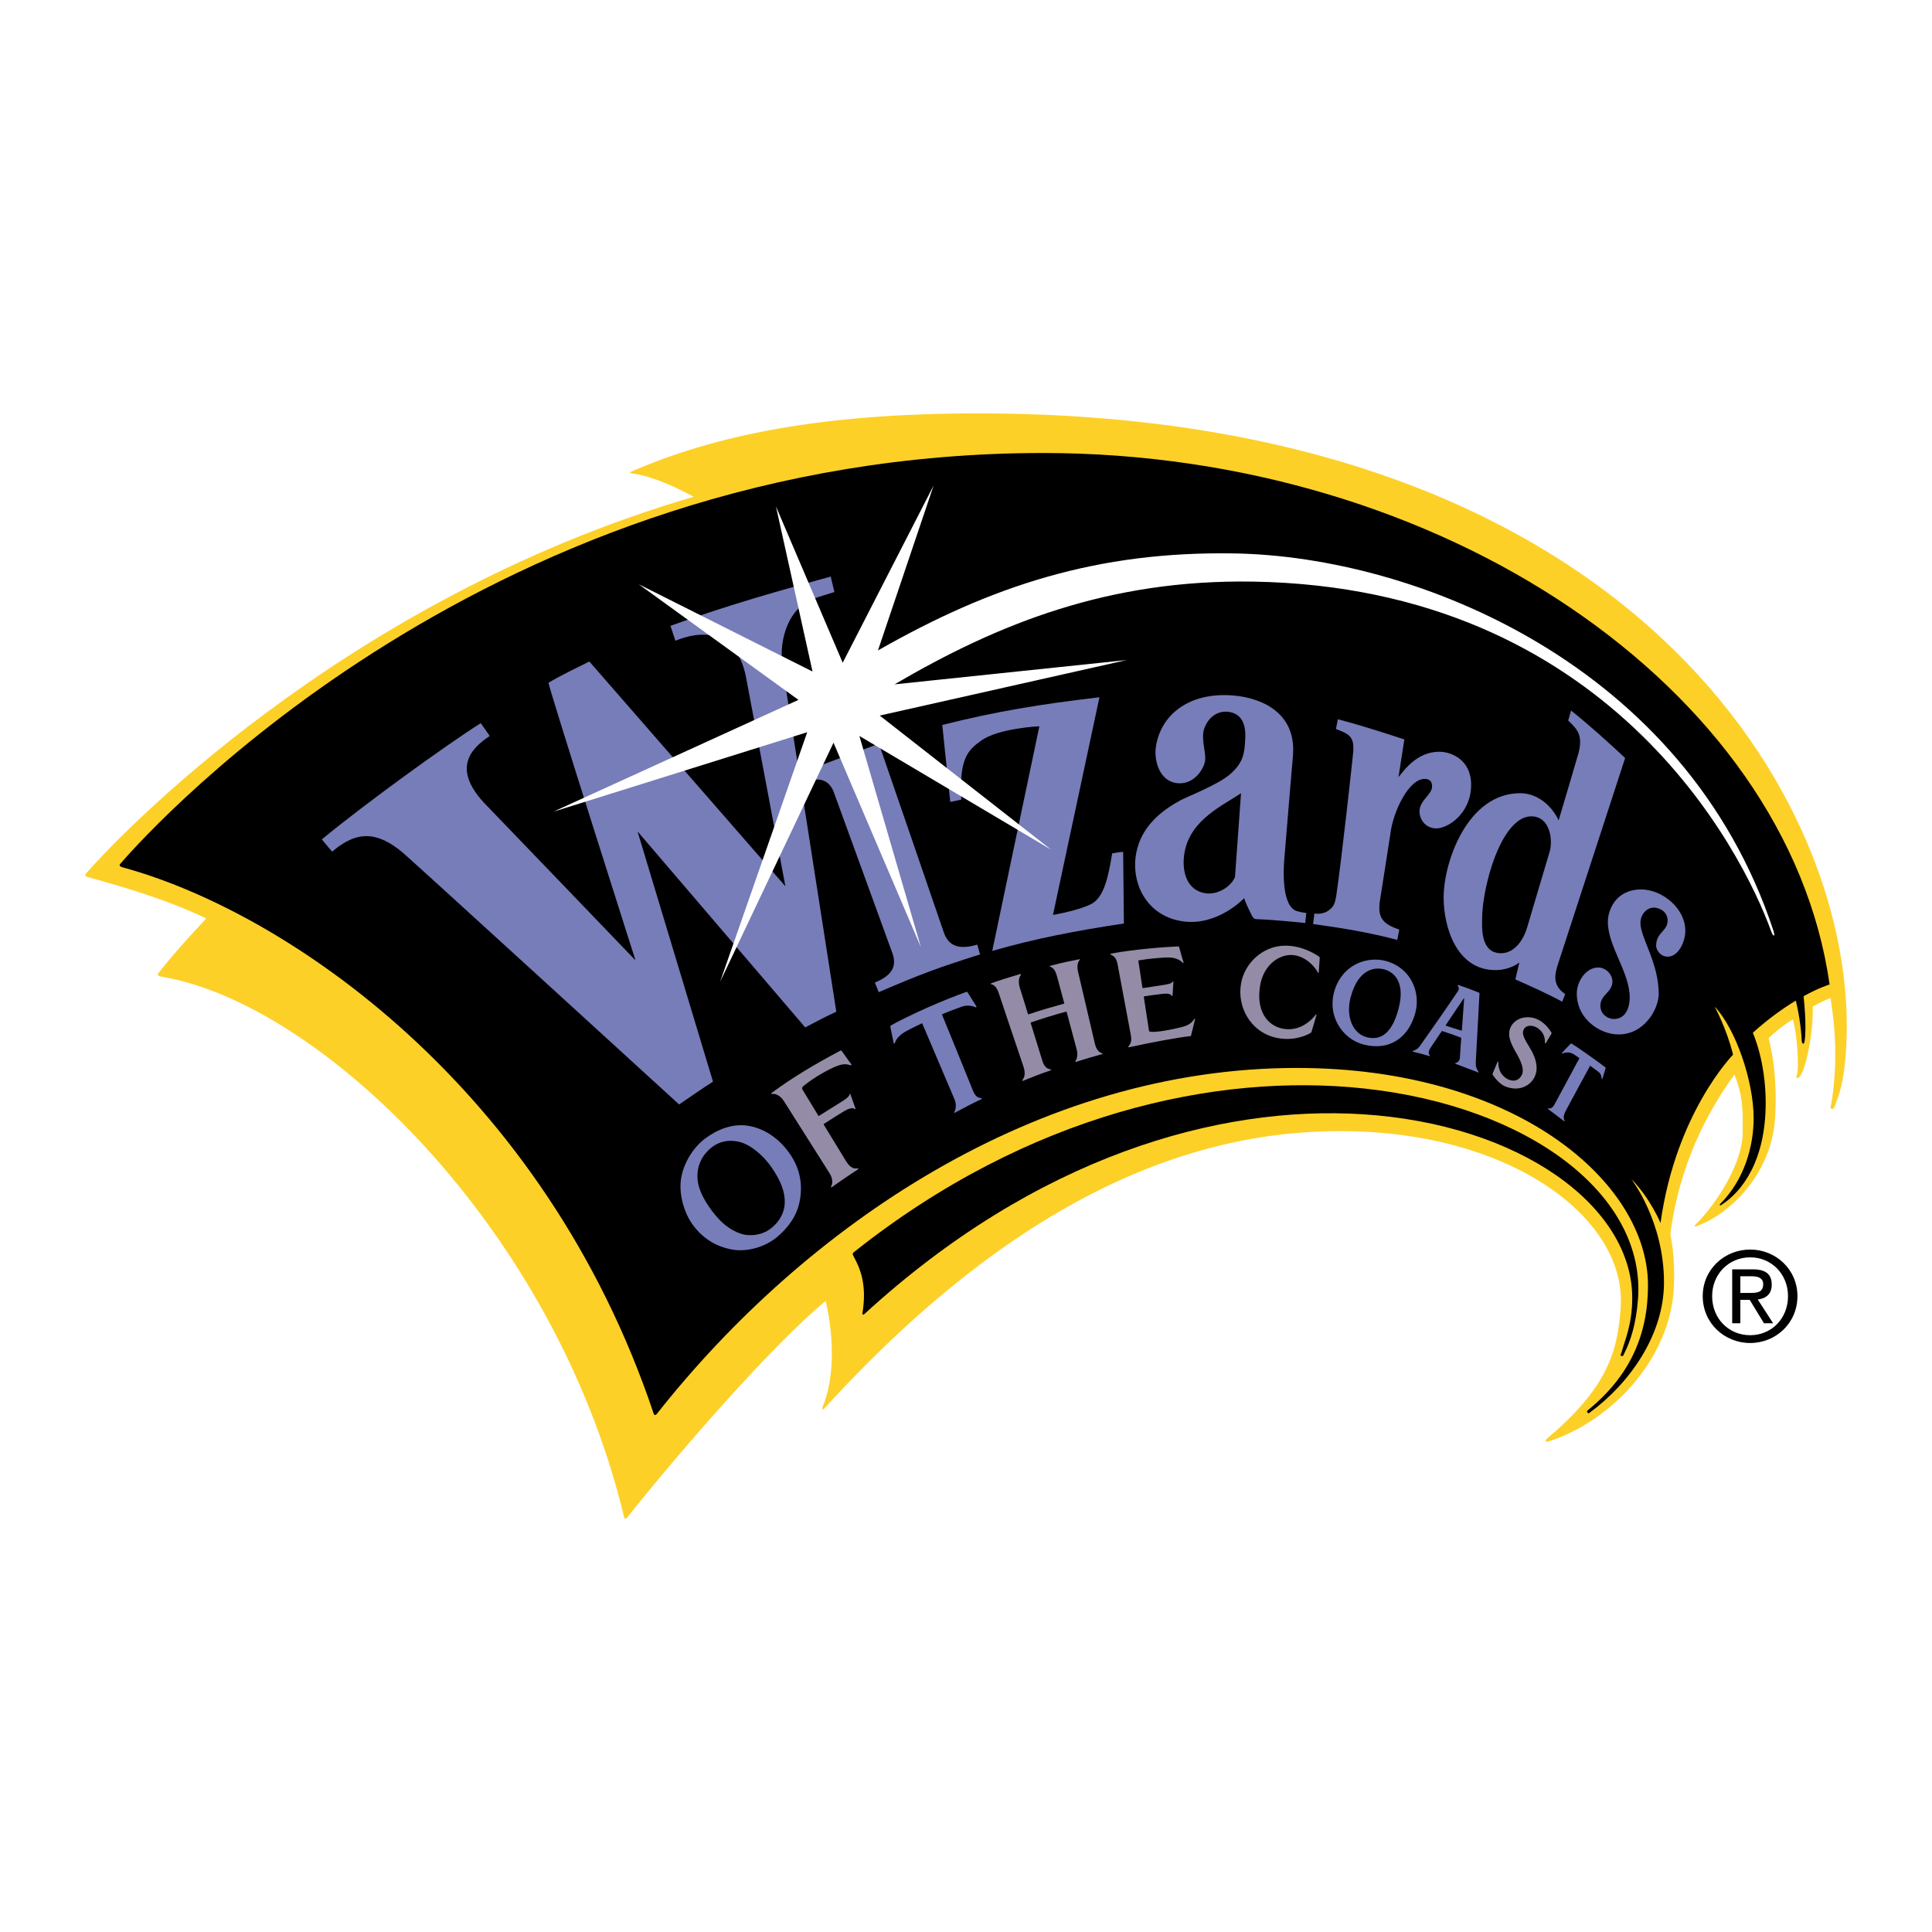 <?xml version="1.0" encoding="utf-8"?>
<!-- Generator: Adobe Illustrator 13.0.0, SVG Export Plug-In . SVG Version: 6.00 Build 14948)  -->
<!DOCTYPE svg PUBLIC "-//W3C//DTD SVG 1.0//EN" "http://www.w3.org/TR/2001/REC-SVG-20010904/DTD/svg10.dtd">
<svg version="1.0" id="Layer_1" xmlns="http://www.w3.org/2000/svg" xmlns:xlink="http://www.w3.org/1999/xlink" x="0px" y="0px"
	 width="192.756px" height="192.756px" viewBox="0 0 192.756 192.756" enable-background="new 0 0 192.756 192.756"
	 xml:space="preserve">
<g>
	<polygon fill-rule="evenodd" clip-rule="evenodd" fill="#FFFFFF" points="0,0 192.756,0 192.756,192.756 0,192.756 0,0 	"/>
	<path fill-rule="evenodd" clip-rule="evenodd" fill="#FDD028" d="M20.482,91.593c-3.83-1.845-8.412-3.174-11.572-4.042
		c-0.532-0.145-0.45-0.254-0.27-0.464c2.608-3.002,25.072-27.152,60.562-37.524c-1.922-1.064-4.325-2.105-6.167-2.332
		c-0.229-0.062-0.245-0.096,0-0.204c8.319-3.604,18.842-5.784,34.543-5.784c65.175,0,87.768,38.798,86.637,62.876
		c-0.198,4.238-0.923,5.574-1.195,6.322c-0.114,0.322-0.431,0.232-0.384-0.027c0.164-0.523,0.459-2.938,0.468-4.9
		c0.012-2.088-0.143-3.879-0.477-5.949c-0.406,0.168-0.999,0.438-1.771,0.861c0.062,2.795-0.665,5.982-1.201,6.852
		c-0.227,0.373-0.555,0.404-0.384-0.033c0.231-0.604,0.062-4.102-0.409-5.533c-1.095,0.668-1.831,1.324-2.404,1.859
		c0.269,1.105,0.868,3.598,0.653,7.795c-0.299,5.859-4.659,9.865-7.911,10.988c-0.13,0.047-0.14-0.064-0.088-0.115
		c2.418-2.416,4.759-6.418,4.759-9.242c0-2.121,0.074-3.514-0.824-5.783c-2.753,3.76-5.523,9.113-6.397,15.906
		c0.305,1.605,0.449,3.166,0.352,5.297c-0.342,7.297-6.418,13.475-12.52,15.398c-0.143,0.051-0.124,0.092-0.233-0.029
		c-0.023-0.029-0.073-0.109,0.053-0.213c5.907-5.02,7.084-8.436,7.396-13.189c0.557-8.467-10.138-17-26.421-17.508
		c-14.957-0.465-32.825,5.488-53.041,27.652c-0.152,0.164-0.217,0.027-0.201-0.064c1.456-3.387,0.985-7.99,0.34-10.672
		c-5.659,4.68-15.423,16.07-19.795,21.609c-0.047,0.062-0.249,0.236-0.313-0.035c-6.937-28.961-30.354-51.268-46.107-53.912
		c-0.546-0.096-0.442-0.256-0.271-0.472c1.587-1.999,3.03-3.579,4.694-5.347C20.546,91.619,20.513,91.61,20.482,91.593
		L20.482,91.593z"/>
	<path fill-rule="evenodd" clip-rule="evenodd" d="M12.342,86.566c-0.535-0.146-0.452-0.258-0.269-0.465
		c3.331-3.837,36.947-40.905,92.007-40.905c39.623,0,74.229,23.31,78.459,53.025c0,0.002-1.003,0.295-2.596,1.168
		c0.009,0.1,0.334,2.943,0.105,4.463c-0.067,0.453-0.272,0.295-0.289-0.018c-0.056-1.357-0.355-3.098-0.597-3.998
		c-1.221,0.736-2.696,1.771-4.285,3.205c0,0,1.287,2.768,1.287,6.992c0,5.719-2.317,8.855-4.469,10.213
		c-0.116,0.076-0.137-0.064-0.087-0.113c2.421-2.416,3.353-5.75,3.353-8.574c0-3.689-1.797-8.939-3.891-11.129
		c0,0,1.198,2.182,1.836,4.797c0,0-5.712,5.801-7.236,16.791c0,0-1.037-2.502-2.918-4.385c0,0,3.265,4.17,3.265,10.318
		c0,5.225-3.438,10.082-7.406,12.984c-0.13,0.1-0.115,0.1-0.233-0.014c-0.026-0.029-0.096-0.109,0.038-0.217
		c4.237-3.449,6.004-7.564,6.004-12.469c0-10.328-13.24-21.686-35.041-21.686c-25.907,0-49.004,15.711-63.849,34.518
		c-0.047,0.061-0.228,0.229-0.314-0.033C54.289,108.445,28.618,91.034,12.342,86.566L12.342,86.566z"/>
	<path fill-rule="evenodd" clip-rule="evenodd" d="M161.787,134.906c-0.086,0.273-0.198,0.312-0.003,0.375
		c0.198,0.064,0.16-0.057,0.311-0.344c0.539-1.072,1.133-2.734,1.328-5.318c0.789-10.398-10.864-19.238-27.303-21.018
		c-14.771-1.602-33.517,2.502-50.883,16.291c-0.146,0.115-0.222,0.182-0.098,0.408c0.729,1.332,1.357,2.895,0.908,5.734
		c-0.012,0.096,0.038,0.213,0.202,0.061c17.188-15.754,35.348-20.824,49.659-19.928c15.729,0.982,26.939,9.178,26.939,18.32
		C162.847,132.168,162.116,133.684,161.787,134.906L161.787,134.906z"/>
	<path fill-rule="evenodd" clip-rule="evenodd" fill="#948CA7" d="M82.206,112.129c-0.028,0.014-0.038,0.041-0.021,0.076
		c0.38,0.617,1.589,2.59,2.248,3.682c0.381,0.627,0.821,0.762,1.122,0.674c0.057-0.016,0.107,0.059,0.053,0.096
		c-0.623,0.412-1.716,1.143-2.621,1.791c-0.053,0.037-0.109-0.004-0.077-0.055c0.071-0.113,0.303-0.611-0.126-1.309
		c-0.264-0.424-4.348-6.873-4.562-7.209c-0.375-0.598-0.883-0.795-1.191-0.729c-0.068,0.018-0.125-0.051-0.038-0.113
		c2.11-1.543,4.126-2.758,6.837-4.201c0.07-0.037,0.111-0.035,0.157,0.033c0.354,0.512,0.555,0.783,0.93,1.293
		c0.071,0.1,0.021,0.145-0.071,0.117c-0.304-0.09-0.632-0.197-1.394,0.098c-0.554,0.219-2.1,0.99-3.343,2.021
		c-0.078,0.062-0.12,0.195-0.04,0.326c0.415,0.672,1.069,1.762,1.577,2.59c0.019,0.033,0.044,0.033,0.068,0.018l2.234-1.4
		c0.405-0.252,0.771-0.504,0.814-0.742c0.013-0.072,0.062-0.084,0.081-0.02c0.161,0.477,0.18,0.518,0.509,1.438
		c0.024,0.068-0.022,0.076-0.07,0.037c-0.243-0.176-0.674-0.01-1.071,0.223C84.21,110.863,82.776,111.748,82.206,112.129
		L82.206,112.129z M110.856,95.14c2.453-0.452,5.422-0.665,6.698-0.715c0.058-0.003,0.074,0.015,0.093,0.079
		c0.161,0.609,0.241,0.878,0.434,1.514c0.021,0.074-0.04,0.083-0.084,0.034c-0.344-0.369-0.902-0.541-1.55-0.525
		c-0.715,0.026-1.676,0.098-2.815,0.284c-0.05,0.009-0.062,0.021-0.056,0.068c0.062,0.437,0.267,1.781,0.405,2.664
		c0.007,0.043,0.025,0.047,0.065,0.041c1.185-0.18,1.48-0.227,1.998-0.309c0.428-0.061,0.83-0.141,0.952-0.322
		c0.033-0.055,0.077-0.049,0.074,0.014c-0.033,0.449-0.037,0.492-0.087,1.375c-0.003,0.064-0.047,0.059-0.074,0.01
		c-0.138-0.236-0.555-0.244-0.969-0.191c-1.139,0.148-1.156,0.145-1.768,0.244c-0.047,0.01-0.059,0.021-0.053,0.066
		c0.088,0.559,0.391,2.568,0.518,3.375c0.009,0.051,0.025,0.059,0.082,0.072c0.436,0.129,2.031-0.145,3.276-0.471
		c0.661-0.174,0.977-0.475,1.146-0.771c0.035-0.062,0.104-0.031,0.088,0.031c-0.149,0.59-0.273,1.133-0.4,1.615
		c-0.019,0.053-0.042,0.049-0.092,0.053c-1.242,0.139-3.774,0.607-6.082,1.109c-0.067,0.012-0.121-0.023-0.067-0.086
		c0.337-0.365,0.3-0.771,0.234-1.131c-0.387-2.088-0.943-5.051-1.318-7.048c-0.095-0.479-0.23-0.78-0.68-0.973
		C110.769,95.225,110.751,95.158,110.856,95.14L110.856,95.14z M149.408,105.951c-0.161,0.402-0.345,0.83-0.48,1.143
		c-0.022,0.049-0.025,0.096,0,0.137c0.167,0.281,0.716,0.938,1.204,1.143c1.481,0.615,2.591-0.105,2.984-0.945
		c0.402-0.859,0.111-1.799-0.291-2.549c-0.512-0.939-1.145-1.662-0.766-2.234c0.315-0.477,0.992-0.307,1.31-0.1
		c0.723,0.469,0.785,1.111,0.765,1.48c-0.005,0.066,0.054,0.094,0.101,0.033c0.05-0.07,0.5-0.842,0.538-0.904
		s0.038-0.082,0.007-0.139c-0.143-0.24-0.518-0.816-1.156-1.195c-1.028-0.604-2.33-0.363-2.855,0.561
		c-0.505,0.883,0.064,1.896,0.487,2.633c0.446,0.783,0.882,1.668,0.56,2.262c-0.364,0.676-0.994,0.611-1.437,0.367
		c-0.637-0.355-0.911-0.994-0.888-1.664C149.494,105.898,149.432,105.889,149.408,105.951L149.408,105.951z M131.668,95.6
		c-0.015,0.321-0.057,0.898-0.096,1.391c-0.005,0.104-0.073,0.086-0.103,0.021c-0.143-0.34-1.02-1.555-2.421-1.721
		c-1.271-0.147-3.009,0.852-3.347,3.161c-0.402,2.74,1.035,4.164,2.753,4.234c1.373,0.055,2.393-0.873,2.823-1.459
		c0.031-0.045,0.084-0.021,0.067,0.041c-0.13,0.473-0.479,1.641-0.498,1.684c-0.02,0.049-0.059,0.088-0.12,0.121
		c-0.407,0.254-1.882,0.906-3.707,0.387c-2.201-0.625-3.63-2.945-3.195-5.363c0.353-1.966,2.104-3.689,4.303-3.745
		c1.63-0.036,2.911,0.707,3.46,1.08C131.638,95.46,131.672,95.534,131.668,95.6L131.668,95.6z M98.904,98.1
		c0.87-0.311,1.62-0.545,2.866-0.914c0.077-0.023,0.123,0.024,0.073,0.094c-0.235,0.303-0.235,0.828-0.101,1.252
		c0.331,1.031,0.645,2.068,0.813,2.633c0.012,0.041,0.034,0.053,0.084,0.029c1.084-0.377,2.571-0.795,3.501-1.053
		c0.05-0.01,0.053-0.01,0.037-0.066l-0.69-2.568c-0.138-0.503-0.289-0.909-0.691-1.054c-0.068-0.025-0.083-0.082-0.01-0.096
		c1.181-0.308,1.959-0.471,2.903-0.654c0.059-0.012,0.077,0.015,0.042,0.053c-0.262,0.312-0.28,0.749-0.166,1.229
		c0.402,1.713,1.298,5.52,1.667,7.119c0.164,0.715,0.501,0.934,0.712,0.967c0.078,0.012,0.071,0.088,0.01,0.102
		c-1.117,0.311-1.386,0.385-2.599,0.766c-0.067,0.021-0.094-0.035-0.056-0.084c0.216-0.301,0.225-0.758,0.116-1.178
		c-0.257-0.955-0.829-3.094-0.988-3.689c-0.009-0.045-0.023-0.064-0.07-0.053c-0.92,0.24-2.374,0.689-3.479,1.064
		c-0.056,0.023-0.054,0.055-0.037,0.102c0.224,0.725,0.838,2.695,1.16,3.748c0.194,0.635,0.497,0.779,0.812,0.846
		c0.065,0.018,0.057,0.082,0.004,0.1c-0.955,0.312-1.939,0.707-2.741,1.035c-0.071,0.025-0.108-0.021-0.062-0.078
		c0.276-0.365,0.278-0.787,0.084-1.377c-0.291-0.857-2.173-6.436-2.46-7.318c-0.161-0.494-0.443-0.816-0.728-0.852
		C98.852,98.195,98.829,98.125,98.904,98.1L98.904,98.1z"/>
	<path fill-rule="evenodd" clip-rule="evenodd" fill="#777DB8" d="M88.888,102.311c0.585-0.342,2.023-1.066,3.543-1.738
		c1.5-0.672,3.077-1.287,3.973-1.607c0.071-0.025,0.115,0.012,0.143,0.059c0.257,0.396,0.812,1.305,0.845,1.346
		c0.097,0.119-0.024,0.137-0.074,0.113c-0.18-0.09-0.774-0.258-1.348-0.053c-1.023,0.363-1.413,0.529-1.949,0.752
		c-0.038,0.012-0.038,0.041-0.019,0.084c0.377,0.924,2.5,6.121,3.075,7.559c0.264,0.654,0.559,0.703,0.831,0.742
		c0.069,0.008,0.074,0.064,0.013,0.092c-0.87,0.404-1.63,0.807-2.658,1.359c-0.059,0.029-0.083-0.018-0.056-0.061
		c0.154-0.252,0.242-0.756,0.023-1.281c-0.165-0.393-2.473-5.836-3.2-7.527c-0.022-0.049-0.031-0.064-0.083-0.037
		c-0.053,0.025-0.996,0.467-1.618,0.818c-0.472,0.27-0.907,0.656-1.032,1.104c-0.038,0.133-0.13,0.072-0.142,0.002l-0.32-1.564
		C88.817,102.391,88.823,102.35,88.888,102.311L88.888,102.311z M67.976,117.432c0.287-1.473,1.191-2.963,2.403-3.861
		c1.21-0.9,2.714-1.482,4.203-1.262c1.614,0.246,3.093,1.211,4.178,2.746c1.107,1.561,1.348,3.234,1.011,4.857
		c-0.304,1.455-1.165,2.615-2.271,3.529c-1.144,0.945-2.93,1.506-4.466,1.225c-1.565-0.289-2.832-1.059-3.817-2.334
		C68.23,121.059,67.671,119.043,67.976,117.432L67.976,117.432z M73.876,123.076c0.925,0.322,2.149,0.16,2.995-0.48
		c0.865-0.652,1.41-1.59,1.425-2.658c0.016-0.994-0.368-2.131-1.375-3.551c-0.858-1.207-2.114-2.227-3.184-2.467
		c-1.188-0.271-2.066,0.045-2.705,0.531c-0.784,0.598-1.373,1.508-1.442,2.658c-0.068,1.115,0.351,2.211,1.4,3.645
		C71.958,122.062,72.847,122.709,73.876,123.076L73.876,123.076z M138.115,96.718c0.893,0.245,2.113,1.176,1.438,3.85
		c-0.761,3.002-2.168,3.166-3.164,2.922c-1.478-0.359-2.125-2.143-1.637-3.984C135.55,96.479,137.348,96.504,138.115,96.718
		L138.115,96.718z M138.309,95.888c2.467,0.697,3.483,3.136,2.874,5.261c-0.685,2.373-2.532,3.711-5.096,3.076
		c-2.169-0.533-3.799-2.961-2.878-5.592C134.076,96.148,136.495,95.38,138.309,95.888L138.309,95.888z M146.078,99.609
		c-0.063,0.979-0.199,2.77-0.23,3.225c-0.718-0.209-1.047-0.324-1.59-0.498c-0.03-0.01-0.026-0.039-0.012-0.062
		c0.331-0.506,1.567-2.346,1.801-2.676L146.078,99.609L146.078,99.609z M145.511,98.275c0.573,0.193,1.484,0.527,2.02,0.748
		c0.062,0.031,0.08,0.053,0.077,0.098c-0.047,0.816-0.27,5.156-0.365,6.732c-0.028,0.48,0.031,0.709,0.25,1.055
		c0.035,0.047,0.029,0.104-0.033,0.082c-0.598-0.229-1.806-0.689-2.256-0.859c-0.049-0.018-0.021-0.062,0.027-0.074
		c0.101-0.02,0.388-0.119,0.42-0.516c0.073-0.959,0.089-1.281,0.133-1.959c0-0.02-0.009-0.053-0.038-0.061
		c-0.582-0.232-1.344-0.498-1.854-0.65c-0.029-0.006-0.04-0.006-0.057,0.018c-0.321,0.469-0.805,1.193-0.988,1.463
		c-0.267,0.385-0.421,0.693-0.214,0.93c0.048,0.049,0.035,0.092-0.021,0.08c-0.316-0.094-1.079-0.309-1.638-0.436
		c-0.073-0.016-0.045-0.066,0-0.078c0.162-0.041,0.47-0.18,0.691-0.494c0.914-1.275,2.681-3.807,3.764-5.424
		c0.157-0.232,0.153-0.35,0.02-0.592C145.427,98.295,145.461,98.262,145.511,98.275L145.511,98.275z M155.854,105.027
		c0.311-0.34,0.58-0.611,0.863-0.906c0.026-0.023,0.057-0.023,0.085-0.002c0.997,0.635,2.67,1.834,3.371,2.375
		c0.026,0.025,0.035,0.041,0.026,0.066c-0.062,0.209-0.226,0.766-0.324,1.066c-0.016,0.049-0.081,0.049-0.084-0.029
		c-0.012-0.158-0.016-0.436-0.349-0.689c-0.172-0.127-0.507-0.375-0.751-0.555c-0.021-0.014-0.043-0.016-0.06,0.006
		c-0.644,1.158-1.533,2.844-2.351,4.346c-0.339,0.619-0.304,0.906-0.183,1.072c0.042,0.057-0.013,0.104-0.057,0.07
		c-0.372-0.289-1.199-0.9-1.589-1.195c-0.019-0.016-0.04-0.07,0.044-0.061c0.16,0.021,0.39-0.023,0.573-0.357
		c0.842-1.562,1.768-3.264,2.492-4.619c0.017-0.025,0.008-0.055-0.011-0.066c-0.326-0.229-0.459-0.32-0.58-0.389
		c-0.331-0.188-0.675-0.205-1.074-0.053C155.852,105.125,155.808,105.076,155.854,105.027L155.854,105.027z"/>
	<path fill-rule="evenodd" clip-rule="evenodd" fill="#777DB8" d="M97.492,94.25c-1.636,0.479-2.85,0.281-3.352-1.294
		c-0.124-0.399-6.449-18.753-6.449-18.753c-2.212,0.839-6.144,2.224-7.618,2.881c-0.016,0.007,0.34,0.97,0.34,0.97
		c1.383-0.63,2.326-0.147,2.755,0.928c0.113,0.285,5.703,15.683,5.818,15.98c0.44,1.143,0.352,2.228-1.698,3.069l0.385,0.955
		c4.269-1.828,5.873-2.423,10.107-3.764c0.007,0-0.316-1.113-0.316-1.113L97.492,94.25L97.492,94.25z"/>
	<path fill-rule="evenodd" clip-rule="evenodd" fill="#777DB8" d="M63.606,82.947l16.729,19.557
		c1.292-0.678,1.933-1.023,3.104-1.566c0,0-5.247-33.653-5.353-34.335c-0.471-3.067,0.783-6.044,3.057-6.868
		c0.511-0.186,1.386-0.437,2.107-0.667c0.006-0.003-0.37-1.542-0.37-1.542c-4.479,1.227-9.983,2.744-15.99,4.914l0.495,1.487
		c3.591-1.455,6.261-0.283,7.035,3.586c0.171,0.859,3.938,20.912,3.938,20.912l-19.56-22.426c-1.227,0.626-2.664,1.282-4.068,2.116
		c-0.133,0.08,8.675,27.702,8.675,27.702S49.408,81.237,48.56,80.374c-3.493-3.546-1.723-5.624,0.296-6.937
		c0.019-0.01-0.892-1.286-0.892-1.286c-3.465,2.179-11.791,8.223-15.852,11.593c0,0,1.015,1.245,1.044,1.221
		c0.759-0.685,1.49-1.038,1.49-1.038c1.335-0.694,3.032-0.963,5.507,1.112c0.931,0.778,27.601,25.153,27.601,25.153
		c1.171-0.799,2.424-1.672,3.383-2.275C71.143,107.914,63.606,82.947,63.606,82.947L63.606,82.947z"/>
	<path fill-rule="evenodd" clip-rule="evenodd" fill="#777DB8" d="M95.908,79.778c-0.232-4.148,0.706-4.96,1.968-5.877
		c1.744-1.263,5.821-1.44,5.821-1.44l-4.7,22.414c4.139-1.198,8.244-2.004,13.134-2.737l-0.073-7.147
		c-0.553,0.041-1.097,0.154-1.097,0.154c-0.35,2.133-0.767,4.335-2.041,5.022c-1.232,0.67-3.865,1.116-3.865,1.116l4.638-21.717
		c-5.85,0.685-10.403,1.424-15.683,2.766l0.799,7.677L95.908,79.778L95.908,79.778z"/>
	<path fill-rule="evenodd" clip-rule="evenodd" fill="#777DB8" d="M149.201,96.787c1.486,0,2.381-0.757,2.381-0.757l-0.393,1.685
		c1.533,0.68,3.395,1.516,4.671,2.227l0.301-0.758c-1.249-0.854-1.096-1.873-0.697-3.067c0.112-0.344,6.676-20.489,6.676-20.489
		c-1.556-1.469-3.71-3.396-5.393-4.737l-0.286,1c1.011,0.94,1.451,1.552,1.029,3.237c-0.087,0.345-1.985,6.72-1.985,6.72
		c-0.611-1.338-2.023-2.711-3.839-2.711c-5.247,0-7.634,6.844-7.634,10.405C144.032,92.527,145.334,96.787,149.201,96.787
		L149.201,96.787z M147.87,91.779c0-2.206,0.71-4.757,1.2-6.078c0.369-0.994,1.667-4.254,3.711-4.254
		c1.855,0,2.182,2.317,1.825,3.542c-0.09,0.31-2.145,7.186-2.252,7.573c-0.274,0.953-1.104,2.542-2.601,2.542
		C147.685,95.104,147.87,92.477,147.87,91.779L147.87,91.779z"/>
	<path fill-rule="evenodd" clip-rule="evenodd" fill="#777DB8" d="M139.608,92.749c-1.649-0.574-2.165-1.165-1.942-2.824
		c0.04-0.298,1.014-6.388,1.06-6.778c0.264-2.172,1.834-5.465,3.424-5.436c0.707,0.014,0.728,0.534,0.728,0.757
		c0,0.812-1.255,1.38-1.255,2.497c0,0.722,0.539,1.683,1.687,1.683c1.143,0,3.466-1.478,3.466-4.354
		c0-2.527-2.026-3.293-3.169-3.293c-2.136,0-3.39,1.658-4.08,2.539l0.586-3.766c-2.354-0.786-5.165-1.64-6.637-2.013l-0.187,0.969
		c1.202,0.484,1.832,0.666,1.729,2.228c-0.031,0.427-1.144,10.623-1.683,14.306c-0.151,1.032-0.34,1.23-0.773,1.566
		c-0.487,0.38-1.196,0.361-1.423,0.305l-0.13,1.055c2.788,0.384,5.596,0.836,8.398,1.585L139.608,92.749L139.608,92.749z"/>
	<path fill-rule="evenodd" clip-rule="evenodd" fill="#777DB8" d="M163.75,88.74c-2.561,0-3.335,2.072-3.335,3.226
		c0,2.466,2.181,5.022,2.181,7.562c0,0.748-0.25,2.137-1.598,2.137c-0.449,0-1.327-0.363-1.327-1.324c0-1.111,1.2-1.326,1.2-2.426
		c0-0.631-0.586-1.385-1.428-1.385c-1.185,0-2.126,1.348-2.126,2.611c0,2.521,2.316,4.066,4.15,4.066
		c2.638,0,4.024-2.592,4.024-4.037c0-3.14-1.824-5.578-1.824-7.093c0-0.802,0.586-1.524,1.342-1.524c0.488,0,1.369,0.36,1.369,1.283
		c0,1.1-1.145,1.156-1.145,2.542c0,0.346,0.396,1.067,1.145,1.067c1.137,0,1.768-1.583,1.768-2.554
		C168.146,90.534,165.746,88.74,163.75,88.74L163.75,88.74z"/>
	<path fill-rule="evenodd" clip-rule="evenodd" fill="#777DB8" d="M130.226,92.087l0.104-0.994c-0.278-0.035-0.613-0.1-0.889-0.174
		c-1.552-0.419-1.407-3.946-1.308-5.18c0.282-3.513,0.833-9.944,0.861-10.283c0.412-4.659-3.612-5.809-5.62-6.034
		c-4.436-0.502-7.466,1.67-8.033,4.966c-0.251,1.449,0.311,3.432,1.939,3.724c1.602,0.285,2.669-1.061,2.925-2.07
		c0.205-0.806-0.419-2.284-0.071-3.312c0.385-1.126,1.316-1.886,2.512-1.697c1.221,0.196,1.648,1.199,1.596,2.556
		c-0.064,1.702-0.241,2.521-1.512,3.653c-1.149,1.022-4.279,2.24-4.962,2.607c-1.776,0.963-3.911,2.547-4.413,5.294
		c-0.554,3.062,1.125,6.331,4.753,6.792c3.427,0.438,6.022-2.323,6.022-2.323c0.081,0.305,0.431,1.062,0.729,1.653
		c0.102,0.212,0.214,0.428,0.468,0.437C127.316,91.773,130.226,92.087,130.226,92.087L130.226,92.087z M123.217,87.483
		c-0.316,0.867-1.614,1.812-2.912,1.642c-1.918-0.251-2.475-2.255-2.108-4.151c0.622-3.243,3.853-4.625,5.619-5.837L123.217,87.483
		L123.217,87.483z"/>
	<path fill-rule="evenodd" clip-rule="evenodd" fill="#FFFFFF" d="M87.593,64.896l5.554-16.459l-9.07,17.683l-6.66-15.593
		l3.648,16.47L63.73,58.291l15.932,11.536L55.22,80.98l25.316-7.925l-8.691,24.898l11.315-23.854l8.721,20.408l-6.14-21.08
		l19.138,11.349L87.771,71.392l24.639-5.539l-23.158,2.425c10.369-6.078,21.401-10.489,35.774-10.251
		c35.438,0.596,48.741,26.761,51.688,34.896c0.238,0.651,0.402,0.49,0.23-0.038c-8.776-26.667-35.757-37.371-53.798-37.67
		C109.526,54.988,98.973,58.402,87.593,64.896L87.593,64.896z"/>
	<path fill-rule="evenodd" clip-rule="evenodd" d="M174.619,133.992c2.543,0,4.713-1.973,4.713-4.674c0-2.678-2.17-4.65-4.713-4.65
		c-2.564,0-4.737,1.973-4.737,4.65C169.882,132.02,172.055,133.992,174.619,133.992L174.619,133.992z M170.821,129.318
		c0-2.209,1.664-3.873,3.798-3.873c2.108,0,3.772,1.664,3.772,3.873c0,2.246-1.664,3.896-3.772,3.896
		C172.485,133.215,170.821,131.564,170.821,129.318L170.821,129.318z M173.633,129.688h0.937l1.419,2.332h0.914l-1.531-2.369
		c0.791-0.096,1.395-0.518,1.395-1.479c0-1.062-0.629-1.531-1.897-1.531h-2.049v5.379h0.813V129.688L173.633,129.688z
		 M173.633,128.996v-1.664h1.11c0.566,0,1.172,0.121,1.172,0.787c0,0.83-0.617,0.877-1.308,0.877H173.633L173.633,128.996z"/>
</g>
</svg>
